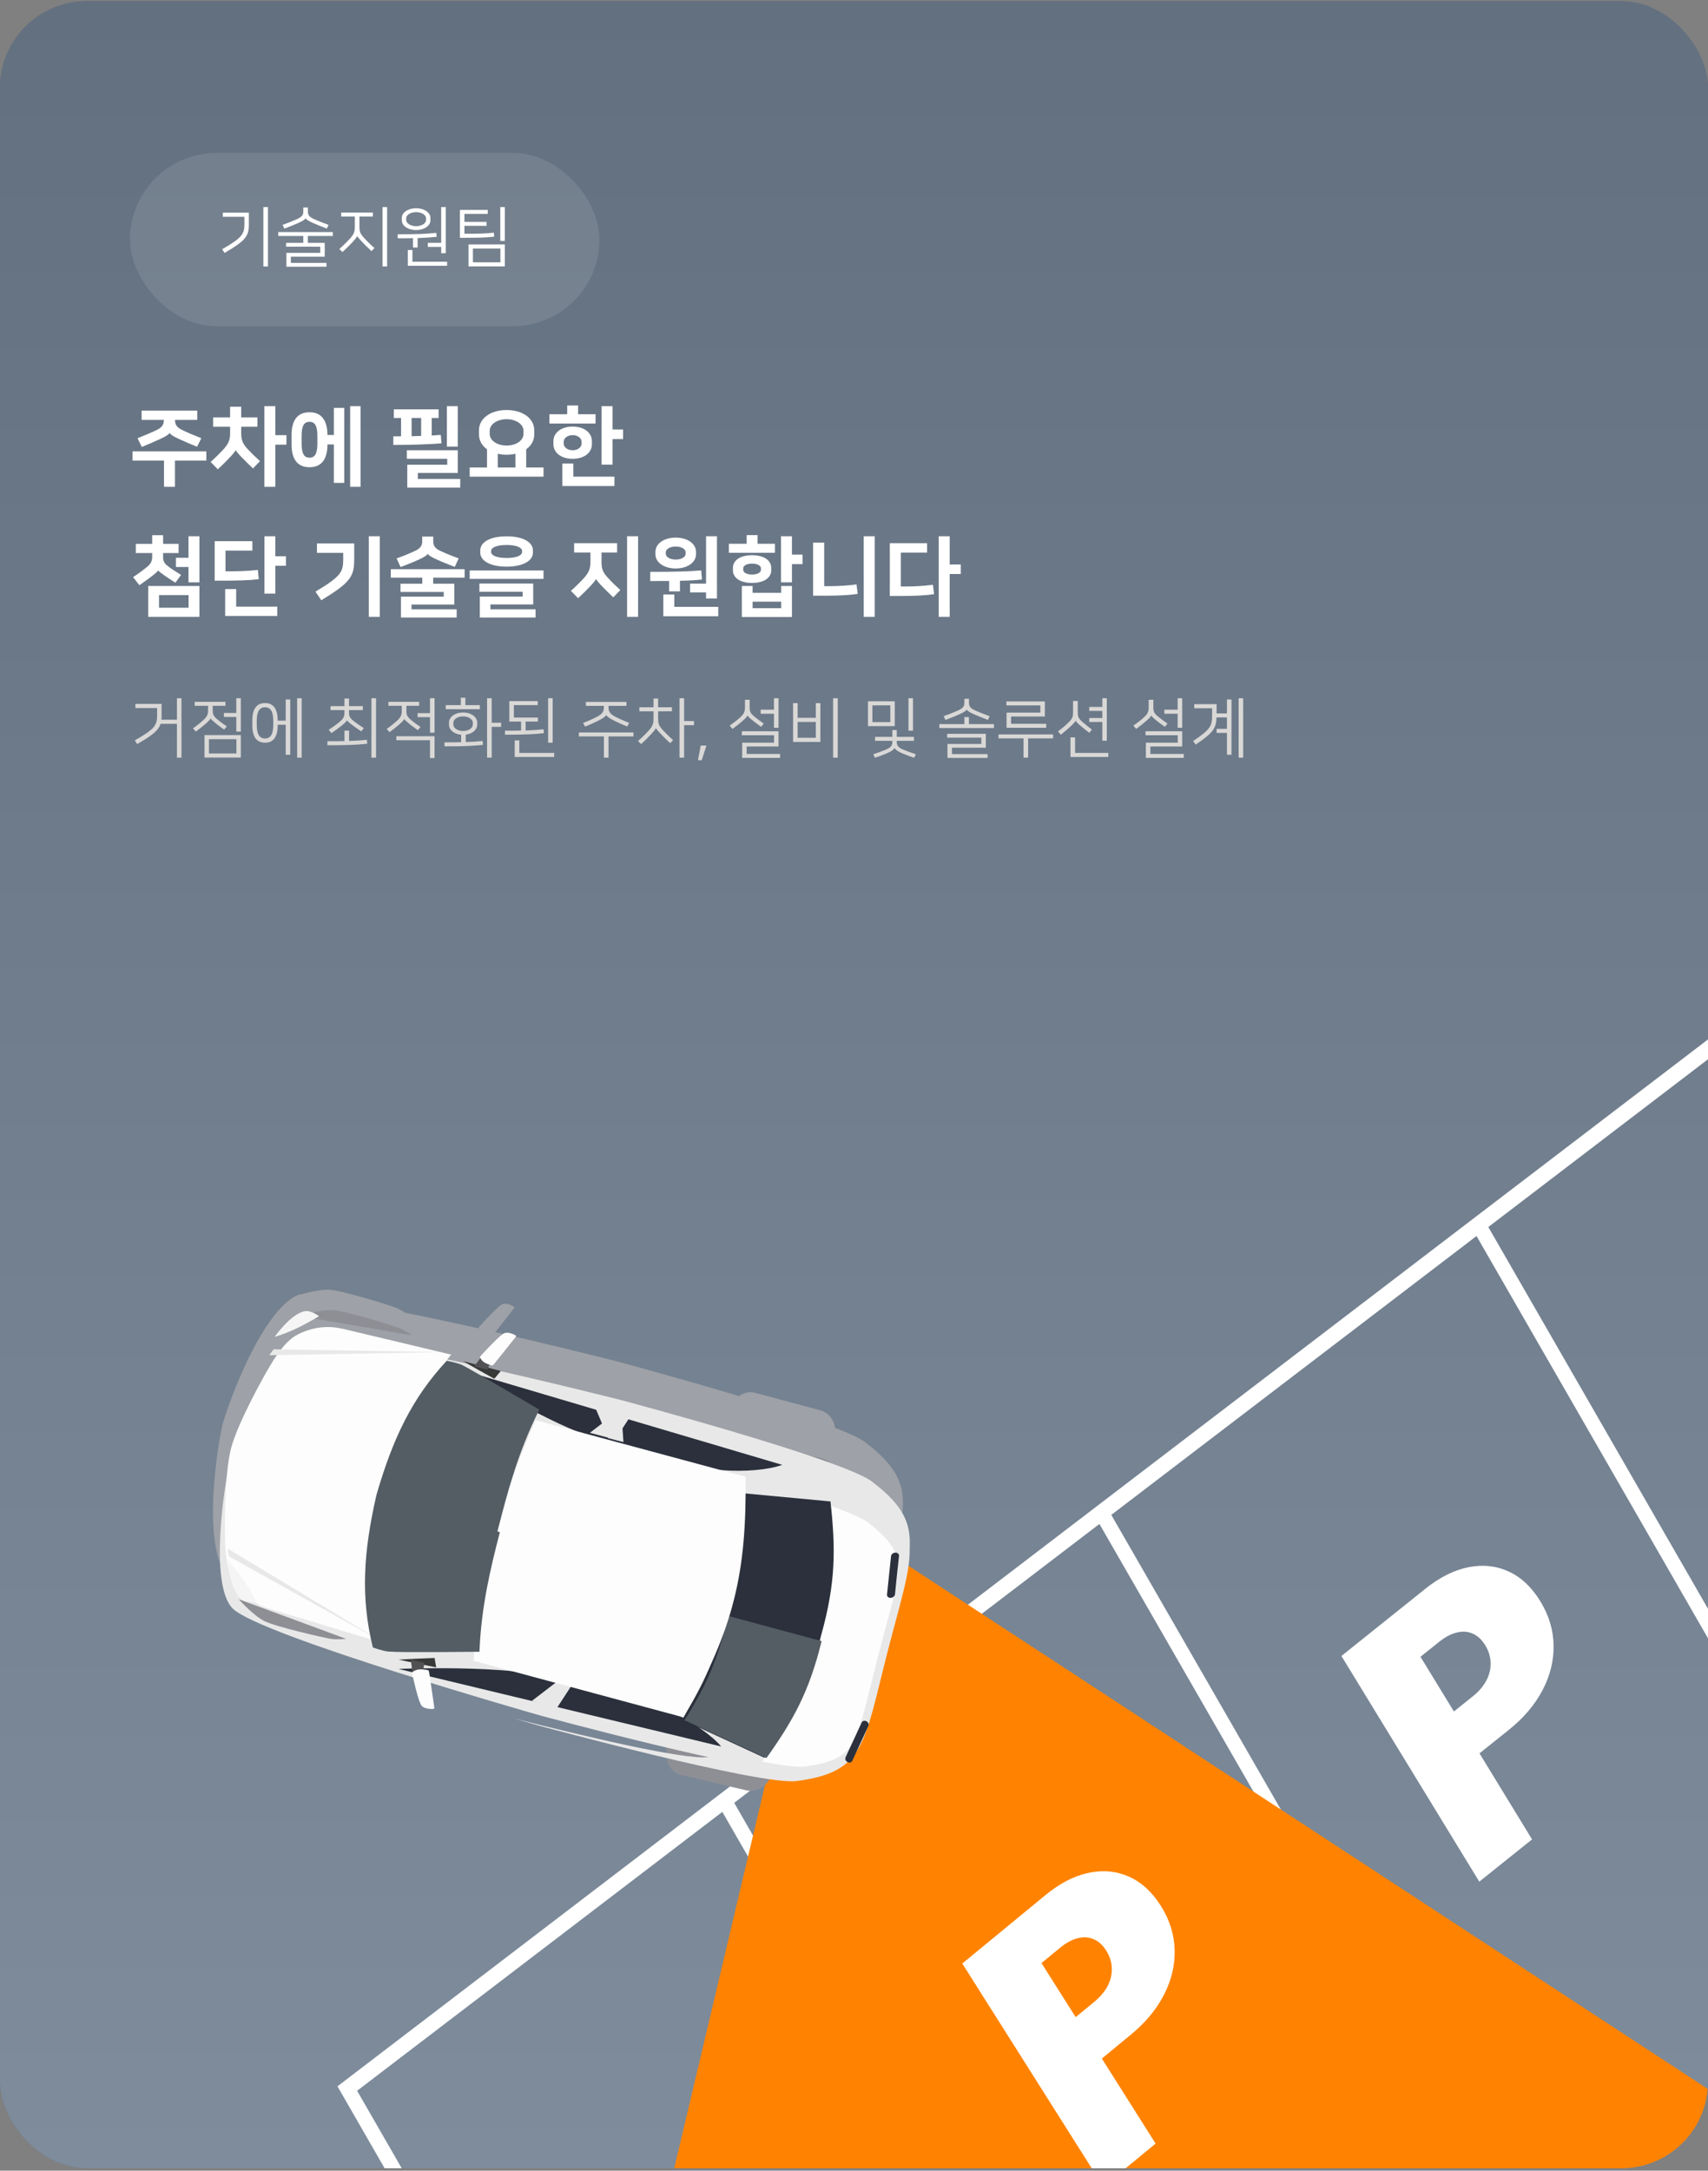 <svg width="473" height="601" viewBox="0 0 473 601" fill="none" xmlns="http://www.w3.org/2000/svg">
<rect x="0" y="0" width="473" height="601" fill="#808080" stroke="none"/>
<g clip-path="url(#clip0_684_81791)">
<rect y="0.33" width="473" height="600" rx="24" fill="#63707F"/>
<rect y="0.33" width="473" height="600" rx="24" fill="url(#paint0_linear_684_81791)"/>
<rect x="36" y="42.33" width="130" height="48" rx="24" fill="white" fill-opacity="0.1"/>
<path d="M74.214 57.329V73.778H72.936V57.329H74.214ZM62.192 70.034L61.526 69.008C67.051 65.841 67.681 64.779 67.681 62.098V60.028H61.706V58.876H68.923V62.116C68.923 65.391 68.041 66.615 62.192 70.034ZM77.06 64.257H92.177V65.337H85.249V67.245H89.928V71.06H80.552V72.788H90.414V73.85H79.31V70.016H88.686V68.307H79.22V67.245H83.989V65.337H77.06V64.257ZM84.619 60.442C84.457 60.82 83.575 61.324 82.477 61.792C81.541 62.206 80.408 62.692 78.752 63.304L78.248 62.26C79.67 61.756 81.2 61.144 82.081 60.748C83.539 60.1 83.989 59.578 83.989 58.66V57.455H85.267V58.66C85.267 59.578 85.699 60.1 87.156 60.748C88.038 61.144 89.514 61.738 90.972 62.26L90.522 63.286C88.974 62.71 87.714 62.188 86.778 61.774C85.681 61.306 84.835 60.82 84.637 60.442H84.619ZM103.266 58.84V59.956H99.541V62.584C99.541 63.952 99.649 64.527 100.603 65.625C101.305 66.435 102.366 67.497 103.698 68.685L102.87 69.53C101.628 68.379 100.765 67.497 100.045 66.723C99.523 66.165 99.019 65.607 98.929 65.373H98.911C98.821 65.697 98.119 66.507 97.597 67.065C97.111 67.569 95.906 68.847 94.826 69.782L93.98 68.936C95.114 67.929 96.139 66.939 96.967 66.003C98.101 64.725 98.263 64.041 98.263 62.674V59.956H94.484V58.84H103.266ZM107.207 57.329V73.778H105.93V57.329H107.207ZM115.237 63.7C113.041 63.7 111.277 62.548 111.277 61.018V60.334C111.277 58.804 113.041 57.653 115.237 57.653C117.432 57.653 119.196 58.804 119.196 60.334V61.018C119.196 62.548 117.432 63.7 115.237 63.7ZM118.476 67.245H122.183V57.329H123.443V70.106H122.183V68.361H118.476V67.245ZM115.237 58.732C113.725 58.732 112.483 59.506 112.483 60.442V60.91C112.483 61.846 113.725 62.62 115.237 62.62C116.748 62.62 117.99 61.846 117.99 60.91V60.442C117.99 59.506 116.748 58.732 115.237 58.732ZM114.211 69.225V72.464H123.821V73.58H112.933V69.225H114.211ZM120.816 64.473L120.924 65.571C119.304 65.733 117.774 65.841 115.651 65.913V68.523H114.373V65.931C113.167 65.967 111.781 65.967 110.126 65.967V64.869C115.309 64.869 117.72 64.797 120.816 64.473ZM129.745 73.76V67.677H139.805V73.76H129.745ZM127.369 65.841V58.121H135.072V59.236H128.611V61.432H134.748V62.53H128.611V64.725C132.552 64.725 134.406 64.689 136.746 64.419L136.871 65.517C134.622 65.805 132.462 65.841 127.369 65.841ZM130.969 68.811V72.626H138.581V68.811H130.969ZM139.805 57.329V66.705H138.545V57.329H139.805Z" fill="white"/>
<path d="M39.216 116.258V113.69H54.624V116.258H48.48V116.45C48.48 117.578 49.008 118.346 50.376 119.018C51.936 119.786 53.952 120.626 55.752 121.322L54.576 123.698C52.824 123.002 51.096 122.234 49.56 121.538C48.168 120.914 47.232 120.338 46.992 119.882H46.968C46.728 120.338 45.672 120.962 44.28 121.586C42.744 122.282 41.016 123.05 39.264 123.746L38.088 121.322C39.888 120.626 41.904 119.786 43.464 119.018C44.832 118.346 45.36 117.578 45.36 116.45V116.258H39.216ZM36.696 124.97H57.144V127.538H48.456V134.786H45.408V127.538H36.696V124.97ZM59.02 118.154V115.562H63.724V112.61H66.796V115.562H71.284V118.154H66.796V119.93C66.796 121.802 67.252 122.906 68.548 124.298C69.412 125.234 70.804 126.602 72.004 127.682L70.06 129.698C69.052 128.738 67.972 127.682 67.084 126.77C66.124 125.786 65.452 125.042 65.308 124.658H65.26C65.044 125.114 64.228 126.05 63.436 126.866C62.548 127.802 61.636 128.714 60.316 129.938L58.324 127.898C59.62 126.746 60.844 125.546 61.876 124.418C63.292 122.834 63.724 121.85 63.724 119.93V118.154H59.02ZM76.252 112.466V120.482H79.324V123.122H76.252V134.786H73.204V112.466H76.252ZM85.712 129.362C82.328 129.362 80.743 127.082 80.743 123.05V120.458C80.743 116.426 82.328 114.146 85.712 114.146C89.072 114.146 90.656 116.426 90.68 120.434H92.456V112.922H95.335V133.706H92.456V123.05H90.68C90.68 127.082 89.096 129.362 85.712 129.362ZM99.847 112.466V134.786H96.968V112.466H99.847ZM85.712 116.786C84.055 116.786 83.528 118.178 83.528 120.794V122.714C83.528 125.33 84.055 126.722 85.712 126.722C87.368 126.722 87.895 125.33 87.895 122.714V120.794C87.895 118.178 87.368 116.786 85.712 116.786ZM112.667 124.658H126.779V130.946H115.715V132.602H127.451V135.002H112.787V128.666H123.851V127.034H112.667V124.658ZM108.923 123.194V120.794H111.059V115.73H109.067V113.33H121.475V115.73H119.555V120.578C120.371 120.53 121.187 120.482 122.075 120.41L122.267 122.738C118.523 123.074 113.027 123.194 108.923 123.194ZM126.779 112.466V123.65H123.755V112.466H126.779ZM113.987 120.77L116.627 120.698V115.73H113.987V120.77ZM130.071 129.434H134.871V124.394C133.479 123.41 132.639 121.97 132.639 120.266V119.162C132.639 115.778 135.927 113.522 140.295 113.522C144.663 113.522 147.951 115.778 147.951 119.162V120.266C147.951 121.994 147.111 123.41 145.719 124.394V129.434H150.519V131.978H130.071V129.434ZM140.295 116.066C137.799 116.066 135.615 117.362 135.615 119.33V120.098C135.615 122.066 137.799 123.362 140.295 123.362C142.791 123.362 144.975 122.066 144.975 120.098V119.33C144.975 117.362 142.791 116.066 140.295 116.066ZM140.295 125.906C139.431 125.906 138.615 125.81 137.847 125.642V129.434H142.743V125.642C141.975 125.81 141.159 125.906 140.295 125.906ZM169.627 112.466V118.922H172.555V121.562H169.627V128.642H166.603V112.466H169.627ZM158.779 128.354V131.978H170.155V134.57H155.731V128.354H158.779ZM160.099 112.274V114.698H164.923V117.266H152.155V114.698H157.075V112.274H160.099ZM158.587 127.034C155.227 127.034 153.259 125.186 153.259 123.026V122.114C153.259 119.954 155.227 118.106 158.587 118.106C161.947 118.106 163.915 119.954 163.915 122.114V123.026C163.915 125.186 161.947 127.034 158.587 127.034ZM158.587 120.482C156.979 120.482 156.115 121.466 156.115 122.282V122.858C156.115 123.674 156.979 124.658 158.587 124.658C160.195 124.658 161.059 123.674 161.059 122.858V122.282C161.059 121.466 160.195 120.482 158.587 120.482ZM41.04 170.786V162.242H55.224V170.786H41.04ZM37.608 153.122V150.578H42.144V148.178H45.168V150.578H49.464V153.122H45.168V154.178C45.168 155.306 45.408 155.954 46.68 156.89C47.64 157.61 48.84 158.378 50.136 159.17L48.576 161.33C47.568 160.706 46.488 159.986 45.552 159.338C44.52 158.618 43.92 158.162 43.824 157.922H43.8C43.704 158.21 42.936 158.858 41.832 159.698C40.776 160.49 39.816 161.21 38.592 162.026L36.864 159.794C38.376 158.786 39.84 157.706 40.872 156.842C41.712 156.122 42.144 155.378 42.144 154.178V153.122H37.608ZM52.2 161.234V156.986H48.72V154.442H52.2V148.466H55.224V161.234H52.2ZM44.04 164.762V168.266H52.224V164.762H44.04ZM76.252 148.466V154.01H79.18V156.65H76.252V164.354H73.228V148.466H76.252ZM65.404 163.106V167.954H76.78V170.546H62.356V163.106H65.404ZM59.452 160.778V149.834H69.892V152.45H62.452V158.186C65.812 158.186 68.308 158.138 71.404 157.802L71.668 160.346C68.764 160.73 65.62 160.778 59.452 160.778ZM105.176 148.466V170.786H102.128V148.466H105.176ZM88.975 166.202L87.368 163.802C94.591 159.506 95.047 158.282 95.047 154.73V153.074H87.775V150.458H98.096V154.874C98.096 159.722 96.944 161.33 88.975 166.202ZM110.915 161.618H116.939V159.938H108.227V157.586H128.675V159.938H119.963V161.618H125.819V167.378H113.963V168.698H126.467V170.978H111.035V165.194H122.891V163.898H110.915V161.618ZM118.475 153.29H118.451C118.283 153.746 117.467 154.25 116.075 154.898C114.563 155.594 112.931 156.242 110.939 157.01L109.835 154.61C111.707 153.938 113.291 153.314 115.043 152.474C116.339 151.85 116.915 151.106 116.915 149.978V148.562H119.987V149.978C119.987 151.106 120.563 151.874 121.835 152.474C123.515 153.266 125.195 153.938 127.019 154.61L125.939 156.962C124.091 156.242 122.339 155.546 120.827 154.85C119.435 154.202 118.619 153.746 118.475 153.29ZM132.759 161.57H147.663V167.354H135.807V168.698H148.311V170.978H132.879V165.17H144.735V163.85H132.759V161.57ZM130.071 157.946H150.519V160.274H130.071V157.946ZM140.295 156.89C135.903 156.89 132.999 155.354 132.999 152.978V152.402C132.999 150.026 135.903 148.49 140.295 148.49C144.687 148.49 147.591 150.026 147.591 152.402V152.978C147.591 155.354 144.687 156.89 140.295 156.89ZM140.295 150.89C137.127 150.89 135.999 151.802 135.999 152.522V152.858C135.999 153.578 137.127 154.49 140.295 154.49C143.463 154.49 144.591 153.578 144.591 152.858V152.522C144.591 151.802 143.463 150.89 140.295 150.89ZM158.995 152.978V150.386H170.899V152.978H166.579V155.522C166.579 157.394 166.867 158.378 168.307 159.938C169.339 161.066 170.587 162.29 171.787 163.37L169.843 165.386C168.811 164.426 167.755 163.37 166.867 162.458C165.955 161.522 165.259 160.73 165.091 160.346H165.043C164.827 160.802 164.011 161.738 163.219 162.554C162.331 163.49 161.419 164.402 160.099 165.626L158.107 163.586C159.403 162.434 160.627 161.234 161.659 160.106C163.075 158.522 163.507 157.514 163.507 155.522V152.978H158.995ZM176.707 148.466V170.786H173.659V148.466H176.707ZM187.127 157.394C183.959 157.394 181.511 155.786 181.511 153.458V152.786C181.511 150.458 183.959 148.85 187.127 148.85C190.295 148.85 192.743 150.458 192.743 152.786V153.458C192.743 155.786 190.295 157.394 187.127 157.394ZM191.111 164.042V161.594H195.527V148.466H198.551V165.698H195.527V164.042H191.111ZM186.743 164.594V168.026H198.911V170.618H183.695V164.594H186.743ZM180.071 160.874V158.33C187.415 158.33 191.039 158.21 194.183 157.922L194.399 160.442C192.887 160.634 190.943 160.754 188.303 160.802V163.73H185.303V160.85C183.743 160.874 182.015 160.874 180.071 160.874ZM187.127 151.322C185.495 151.322 184.367 152.042 184.367 152.954V153.29C184.367 154.202 185.495 154.922 187.127 154.922C188.759 154.922 189.887 154.202 189.887 153.29V152.954C189.887 152.042 188.759 151.322 187.127 151.322ZM216.338 162.242H219.314V170.834H205.442V162.242H208.418V164.138H216.338V162.242ZM208.418 168.386H216.338V166.586H208.418V168.386ZM219.314 148.466V153.554H222.242V156.194H219.314V161.234H216.29V148.466H219.314ZM209.786 148.154V150.554H214.61V153.05H201.842V150.554H206.762V148.154H209.786ZM208.274 161.402C204.866 161.402 202.97 159.89 202.97 157.922V157.202C202.97 155.234 204.866 153.722 208.274 153.722C211.682 153.722 213.578 155.234 213.578 157.202V157.922C213.578 159.89 211.682 161.402 208.274 161.402ZM208.274 156.05C206.666 156.05 205.826 156.674 205.826 157.346V157.778C205.826 158.45 206.666 159.074 208.274 159.074C209.882 159.074 210.722 158.45 210.722 157.778V157.346C210.722 156.674 209.882 156.05 208.274 156.05ZM242.238 148.466V170.786H239.19V148.466H242.238ZM228.246 150.242V162.29H229.83C232.11 162.29 234.942 162.122 237.198 161.81L237.534 164.426C235.278 164.786 232.038 164.93 229.11 164.93H225.174V150.242H228.246ZM263.002 148.466V156.29H266.074V158.93H263.002V170.786H259.954V148.466H263.002ZM246.418 165.002V150.386H256.738V153.002H249.466V162.386H250.978C253.258 162.386 256.09 162.218 258.346 161.906L258.682 164.498C256.426 164.858 253.186 165.002 250.258 165.002H246.418Z" fill="white"/>
<path d="M37.98 206.016L37.332 204.99C42.804 201.876 43.506 200.832 43.506 198.114V196.044H37.494V194.892H44.748V198.096C44.748 198.528 44.73 198.906 44.694 199.266H48.996V193.326H50.256V209.778H48.996V200.418H44.46C43.884 202.236 42.264 203.55 37.98 206.016ZM56.631 209.742V203.532H66.693V209.742H56.631ZM57.855 204.666V208.608H65.469V204.666H57.855ZM58.323 198.906H58.305C58.233 199.176 57.657 199.77 56.901 200.436C56.271 200.994 55.047 201.966 54.219 202.56L53.445 201.66C54.507 200.904 55.659 200.022 56.541 199.158C57.423 198.294 57.621 197.664 57.621 196.692V195.414H53.913V194.316H62.427V195.414H58.899V196.638C58.899 197.7 59.025 198.186 60.195 199.194C60.771 199.68 61.779 200.436 62.805 201.12L62.067 202.002C61.329 201.498 60.483 200.868 59.943 200.436C59.097 199.752 58.395 199.14 58.323 198.906ZM66.693 193.326V202.56H65.433V198.51H62.013V197.394H65.433V193.326H66.693ZM73.392 205.638C71.016 205.638 69.882 203.928 69.882 200.85V199.446C69.882 196.368 71.016 194.658 73.392 194.658C75.768 194.658 76.902 196.368 76.902 199.446V199.536H79.116V193.668H80.376V208.968H79.116V200.67H76.902V200.85C76.902 203.928 75.768 205.638 73.392 205.638ZM73.392 195.828C71.79 195.828 71.106 197.124 71.106 199.59V200.706C71.106 203.172 71.79 204.468 73.392 204.468C74.994 204.468 75.678 203.172 75.678 200.706V199.59C75.678 197.124 74.994 195.828 73.392 195.828ZM83.544 193.326V209.778H82.284V193.326H83.544ZM96.092 199.428H96.074C95.984 199.644 95.714 199.968 95.066 200.526C94.418 201.102 93.122 202.092 91.79 202.974L91.034 202.056C92.384 201.174 93.824 200.112 94.454 199.5C95.318 198.654 95.39 198.114 95.39 197.16V196.602H91.538V195.504H95.39V193.416H96.65V195.504H100.484V196.602H96.65V197.142C96.65 198.15 96.74 198.6 97.694 199.428C98.36 200.004 99.764 200.976 100.754 201.588L100.052 202.506C99.062 201.858 97.82 200.958 97.244 200.508C96.542 199.968 96.236 199.662 96.092 199.428ZM104.138 193.326V209.778H102.86V193.326H104.138ZM96.668 202.29V205.152C98.558 205.098 100.106 204.99 101.6 204.828L101.708 205.926C98.738 206.232 96.182 206.34 90.674 206.34V205.224C92.492 205.224 94.022 205.224 95.39 205.188V202.29H96.668ZM111.971 199.068H111.953C111.881 199.338 111.305 199.932 110.549 200.598C109.919 201.156 108.695 202.128 107.867 202.722L107.093 201.822C108.155 201.066 109.307 200.184 110.189 199.32C111.071 198.456 111.269 197.826 111.269 196.854V195.414H107.561V194.316H116.075V195.414H112.547V196.8C112.547 197.862 112.673 198.348 113.843 199.356C114.419 199.842 115.427 200.598 116.453 201.282L115.715 202.164C114.977 201.66 114.131 201.03 113.591 200.598C112.745 199.914 112.043 199.302 111.971 199.068ZM109.757 204.954V203.838H120.341V209.904H119.081V204.954H109.757ZM120.341 193.326V202.866H119.081V198.564H115.643V197.448H119.081V193.326H120.341ZM133.646 205.134L133.754 206.232C130.784 206.538 128.606 206.646 123.098 206.646V205.53C124.916 205.53 126.41 205.53 127.706 205.494V203.442C125.708 203.262 124.34 202.038 124.34 200.706V200.022C124.34 198.546 125.96 197.268 128.246 197.268C130.532 197.268 132.152 198.564 132.152 200.022V200.706C132.152 201.984 130.874 203.172 128.984 203.424V205.458C130.748 205.404 132.17 205.296 133.646 205.134ZM136.166 193.326V200.112H138.776V201.246H136.166V209.778H134.888V193.326H136.166ZM128.246 198.348C126.626 198.348 125.546 199.23 125.546 200.112V200.616C125.546 201.498 126.626 202.398 128.246 202.398C129.866 202.398 130.946 201.498 130.946 200.616V200.112C130.946 199.23 129.866 198.348 128.246 198.348ZM128.876 193.182V195.234H132.89V196.35H123.44V195.234H127.616V193.182H128.876ZM150.533 201.912L150.641 202.992C148.463 203.262 145.511 203.424 139.859 203.424V202.308C141.605 202.308 143.063 202.308 144.305 202.272V199.788H141.047V194.118H148.913V195.234H142.307V198.672H148.967V199.788H145.565V202.254C147.725 202.182 149.147 202.074 150.533 201.912ZM143.819 204.99V208.464H153.467V209.58H142.541V204.99H143.819ZM153.053 193.326V205.638H151.793V193.326H153.053ZM169.994 199.482C168.806 198.888 168.104 198.402 167.888 197.97H167.87C167.672 198.402 166.952 198.906 165.764 199.5C164.792 199.986 163.514 200.598 162.02 201.174L161.462 200.166C162.794 199.662 164.198 199.032 165.35 198.438C167.078 197.538 167.24 196.8 167.24 195.594V195.432H162.254V194.352H173.486V195.432H168.518V195.594C168.518 196.8 168.644 197.538 170.39 198.438C171.542 199.032 172.91 199.644 174.242 200.148L173.702 201.138C172.352 200.616 171.038 200.004 169.994 199.482ZM160.31 202.794H175.43V203.892H168.518V209.778H167.24V203.892H160.31V202.794ZM182.255 193.416V195.828H186.071V196.944H182.255V198.816C182.255 200.184 182.363 200.76 183.317 201.858C184.019 202.668 185.081 203.73 186.413 204.918L185.585 205.764C184.343 204.612 183.479 203.73 182.759 202.956C182.237 202.398 181.733 201.84 181.643 201.606H181.625C181.535 201.93 180.833 202.74 180.311 203.298C179.825 203.802 178.619 205.08 177.539 206.016L176.693 205.17C177.827 204.162 178.853 203.172 179.681 202.236C180.814 200.958 180.977 200.274 180.977 198.906V196.944H177.053V195.828H180.977V193.416H182.255ZM189.455 193.326V199.644H192.191V200.778H189.455V209.778H188.177V193.326H189.455ZM193.291 210.48L194.047 206.43H195.631L194.335 210.48H193.291ZM205.443 202.47H215.595V206.682H206.775V208.752H216.027V209.832H205.533V205.62H214.353V203.568H205.443V202.47ZM207.027 198.096H207.009C206.919 198.384 206.469 198.888 205.677 199.572C205.047 200.13 204.057 200.94 202.851 201.822L202.077 200.904C203.211 200.112 204.237 199.302 204.975 198.636C206.019 197.682 206.307 197.07 206.307 195.756V193.74H207.603V195.702C207.603 197.016 207.765 197.43 208.899 198.384C209.565 198.942 210.573 199.698 211.509 200.328L210.789 201.246C209.961 200.652 209.169 200.058 208.647 199.644C207.801 198.978 207.135 198.402 207.027 198.096ZM210.645 196.494H214.335V193.326H215.595V201.498H214.335V197.61H210.645V196.494ZM231.996 193.326V209.778H230.718V193.326H231.996ZM227.19 194.676V205.422H219.63V194.676H220.89V198.744H225.93V194.676H227.19ZM220.89 199.878V204.27H225.93V199.878H220.89ZM247.785 194.172V201.048H240.369V194.172H247.785ZM248.343 202.128V204.018H253.095V205.116H248.343V205.476C248.343 206.412 248.775 206.988 250.251 207.6C251.241 208.014 252.501 208.464 253.617 208.824L253.167 209.814C252.123 209.472 250.953 209.022 249.891 208.59C248.739 208.104 248.019 207.618 247.731 207.114C247.443 207.618 246.705 208.104 245.571 208.59C244.509 209.022 243.339 209.472 242.295 209.814L241.845 208.824C242.961 208.464 244.221 208.014 245.211 207.6C246.687 206.988 247.119 206.412 247.119 205.476V205.116H242.331V204.018H247.119V202.128H248.343ZM246.561 199.932V195.288H241.593V199.932H246.561ZM252.843 193.326V202.308H251.583V193.326H252.843ZM262.296 203.172H273.006V207.024H263.628V208.788H273.492V209.85H262.386V205.98H271.764V204.234H262.296V203.172ZM268.326 198.546V200.49H275.256V201.57H260.136V200.49H267.066V198.546H268.326ZM267.696 196.476C267.534 196.854 266.652 197.358 265.554 197.826C264.618 198.24 263.484 198.726 261.828 199.338L261.324 198.294C262.746 197.79 264.276 197.178 265.158 196.782C266.616 196.134 267.066 195.612 267.066 194.694V193.47H268.344V194.694C268.344 195.612 268.776 196.134 270.234 196.782C271.116 197.178 272.592 197.772 274.05 198.294L273.6 199.32C272.052 198.744 270.792 198.222 269.856 197.808C268.758 197.34 267.912 196.854 267.714 196.476H267.696ZM278.697 194.208H289.353V198.384H279.993V200.4H289.731V201.498H278.751V197.304H288.111V195.306H278.697V194.208ZM276.519 203.334H291.639V204.432H284.727V209.778H283.449V204.432H276.519V203.334ZM301.649 195.738H305.267V193.326H306.509V205.08H305.267V199.896H301.649V198.798H305.267V196.836H301.649V195.738ZM297.887 199.518H297.869C297.815 199.824 297.257 200.382 296.465 201.138C295.835 201.732 294.773 202.632 293.783 203.424L292.991 202.506C293.963 201.786 295.097 200.85 295.907 200.04C297.041 198.906 297.167 198.438 297.167 197.088V194.082H298.463V197.052C298.463 198.384 298.571 198.816 299.777 199.896C300.659 200.67 301.613 201.426 302.405 202.002L301.649 202.884C300.695 202.164 299.903 201.516 299.291 200.994C298.463 200.292 297.977 199.806 297.887 199.518ZM297.725 204.162V208.464H306.923V209.58H296.447V204.162H297.725ZM317.24 202.47H327.392V206.682H318.572V208.752H327.824V209.832H317.33V205.62H326.15V203.568H317.24V202.47ZM318.824 198.096H318.806C318.716 198.384 318.266 198.888 317.474 199.572C316.844 200.13 315.854 200.94 314.648 201.822L313.874 200.904C315.008 200.112 316.034 199.302 316.772 198.636C317.816 197.682 318.104 197.07 318.104 195.756V193.74H319.4V195.702C319.4 197.016 319.562 197.43 320.696 198.384C321.362 198.942 322.37 199.698 323.306 200.328L322.586 201.246C321.758 200.652 320.966 200.058 320.444 199.644C319.598 198.978 318.932 198.402 318.824 198.096ZM322.442 196.494H326.132V193.326H327.392V201.498H326.132V197.61H322.442V196.494ZM331.121 206.16L330.419 205.17C335.261 201.894 335.675 201.066 335.675 197.898V196.098H330.725V194.964H336.917V197.52H339.779V193.668H341.039V208.968H339.779V202.92H336.917V201.804H339.779V198.636H336.899C336.791 201.732 335.873 202.938 331.121 206.16ZM344.279 193.326V209.778H343.019V193.326H344.279Z" fill="#D9D8D6"/>
<path fill-rule="evenodd" clip-rule="evenodd" d="M93.453 577.643L223.118 802.92L218.616 806.357L220.814 810.176L233.106 800.792L230.908 796.973L226.406 800.41L98.895 578.875L200.036 501.664L327.547 723.199L323.045 726.636L325.243 730.455L337.536 721.071L335.338 717.252L330.835 720.689L203.324 499.154L304.465 421.943L431.977 643.478L427.475 646.915L429.673 650.734L441.965 641.35L439.767 637.531L435.265 640.968L307.753 419.433L408.85 342.256L408.895 342.222L536.406 563.757L531.882 567.211L534.08 571.03L546.372 561.646L544.174 557.827L539.672 561.264L412.161 339.728L412.183 339.712L513.28 262.534L640.629 483.788L636.171 487.191L638.369 491.01L650.661 481.626L648.463 477.807L643.961 481.244L516.612 259.991L516.634 259.974L514.436 256.155L409.985 335.893L409.962 335.909L409.94 335.926L406.696 338.403L406.652 338.436L93.453 577.643Z" fill="white"/>
<g style="mix-blend-mode:soft-light">
<path d="M167.564 681.159L217.986 468.34L249.573 432.209L501.488 597.052L437.009 821.685L167.564 681.159Z" fill="#FF8300"/>
</g>
<g style="mix-blend-mode:multiply">
<path d="M116.409 462.655L115.109 454.333C125.46 457.564 134.943 460.372 140.949 462.112C140.992 462.12 141.04 462.151 141.083 462.159C141.521 462.285 141.94 462.418 142.335 462.536C142.378 462.544 142.421 462.552 142.464 462.561C143.759 462.946 144.851 463.239 145.665 463.49C145.751 463.506 145.817 463.529 145.908 463.568C146.127 463.631 146.327 463.701 146.498 463.734C146.498 463.734 146.498 463.734 146.518 463.727C147.156 463.923 147.504 464.01 147.504 464.01C147.504 464.01 148.047 464.145 149.033 464.429C149.362 464.523 149.734 464.626 150.168 464.73C151.435 465.077 153.132 465.506 155.138 466.036C155.815 466.218 156.511 466.393 157.254 466.598C157.993 466.781 158.76 467.002 159.566 467.208C160.371 467.414 161.201 467.636 162.049 467.85C162.898 468.065 163.789 468.287 164.685 468.532C165.576 468.754 166.511 468.985 167.45 469.238C167.926 469.35 168.408 469.484 168.885 469.596C171.778 470.326 174.8 471.081 177.904 471.83C179.382 472.195 180.856 472.539 182.353 472.897C183.037 474.4 184.312 475.538 185.928 475.973L203.85 480.797C206.052 481.375 208.369 480.515 209.72 478.619C213.178 479.164 215.989 479.468 217.863 479.422C218.275 479.413 218.644 479.397 218.947 479.357C237.772 476.869 237.376 469.366 244.091 443.323C250.806 417.28 254.779 410.97 239.614 399.325C238.207 398.259 235.227 396.864 231.223 395.318C230.959 392.987 229.364 391.052 227.162 390.474L209.239 385.65C207.624 385.215 205.954 385.57 204.651 386.535C187.249 381.301 170.055 376.712 170.055 376.712C170.055 376.712 169.707 376.624 169.054 376.458C169.054 376.458 169.054 376.458 169.035 376.465C168.859 376.41 168.644 376.37 168.425 376.307C168.339 376.29 168.272 376.267 168.186 376.251C167.357 376.029 166.27 375.759 164.949 375.455C164.906 375.447 164.863 375.439 164.82 375.431C164.429 375.335 163.995 375.232 163.557 375.106C163.514 375.098 163.471 375.09 163.405 375.066C157.34 373.564 147.723 371.239 137.179 368.825L142.322 362.249C142.454 362.08 142.426 361.826 142.265 361.741C141.659 361.389 140.268 360.726 139.251 361.031C138.118 361.379 133.92 365.993 132.646 367.428C132.562 367.531 132.545 367.657 132.552 367.799C125.803 366.286 118.829 364.785 112.263 363.469C111.53 362.995 110.554 362.443 109.765 362.11C108.259 361.49 94.537 357.2 91.056 357.073C88.725 357 85.523 357.779 83.639 358.31C83.558 358.316 83.452 358.307 83.371 358.313C79.418 359.058 75.105 365.325 74.868 365.702C68.396 374.503 62.777 390.06 61.683 394.243C60.588 398.426 58 414.782 59.368 425.702C59.368 425.702 60.051 433.724 63.206 436.45C63.277 436.496 63.348 436.542 63.443 436.603C64.833 438.011 67.244 440.316 69.297 441.407C72.388 443.05 86.41 446.218 88.006 446.444C88.876 446.554 90.011 446.542 90.894 446.503C97.228 448.651 104.006 450.851 110.595 452.928C110.512 453.032 110.456 453.172 110.482 453.307C110.909 455.193 112.32 461.309 113.151 462.18C113.882 462.967 115.433 463.065 116.118 463.076C116.304 463.079 116.452 462.879 116.409 462.655Z" fill="#9EA1A7"/>
</g>
<path d="M217.706 485.918L212.736 493.207C211.351 495.219 208.92 496.211 206.668 495.682L188.724 491.495C186.452 490.974 184.838 489.028 184.692 486.651L184.135 478.093L217.706 485.918Z" fill="#8E8F95"/>
<path d="M232.229 417.196L231.672 408.638C231.526 406.262 229.912 404.315 227.64 403.794L209.696 399.607C207.425 399.086 204.993 400.078 203.628 402.082L198.658 409.372L232.229 417.196Z" fill="#8E8F95"/>
<path d="M171.983 387.637C171.983 387.637 93.649 367.758 83.69 370.611C74.81 373.161 65.067 399.482 63.598 405.15C62.129 410.818 57.89 438.633 64.396 445.311C71.677 452.783 149.434 474.921 149.434 474.921C149.434 474.921 210.778 491.581 220.845 490.25C239.669 487.763 239.273 480.261 245.987 454.222C252.701 428.183 256.674 421.875 241.51 410.232C233.395 404.007 171.983 387.637 171.983 387.637Z" fill="#E8E8E8"/>
<path d="M164.91 388.215C183.797 393.583 211.594 401.931 216.868 405.995C232.098 417.707 228.107 424.053 221.364 450.246C214.621 476.438 215.014 483.962 196.113 486.486C189.567 487.346 161.354 480.605 142.321 475.775C146.439 476.978 148.946 477.692 148.946 477.692C148.946 477.692 210.557 494.449 220.668 493.111C239.573 490.609 239.175 483.063 245.918 456.871C252.662 430.678 256.652 424.332 241.422 412.62C233.272 406.359 171.593 389.893 171.593 389.893C171.593 389.893 169.08 389.254 164.91 388.215Z" fill="#E8E8E8"/>
<path d="M246.606 445.587C246.17 447.239 245.702 449.049 245.173 450.979C244.575 453.204 243.893 455.753 243.199 458.453C242.504 461.154 241.865 463.711 241.315 465.967C240.85 467.898 240.381 469.708 239.965 471.353C238.297 477.809 236.907 482.013 234.721 484.486C232.546 486.907 228.998 488.299 222.801 489.113C220.981 489.35 216.811 488.824 211.267 487.808C214.928 474.627 218.068 470.798 222.863 452.19C227.662 433.605 228.003 431.354 229.59 416.771C234.907 418.677 238.793 420.335 240.266 421.448C245.263 425.28 247.689 428.285 248.412 431.485C249.144 434.729 248.309 439.093 246.641 445.55L246.606 445.587Z" fill="#FDFDFD"/>
<path d="M66.095 442.778C66.095 442.778 69.97 447.116 73.053 448.753C76.137 450.39 90.124 453.546 91.715 453.771C93.326 453.989 95.883 453.76 95.883 453.76L66.095 442.778Z" fill="#8E8F95"/>
<path d="M94.6 367.859C90.64 366.923 86.423 367.47 82.526 369.454C79.615 370.925 77.542 373.812 75.596 376.822C73.526 380.049 65.835 393.854 63.97 401.066C62.105 408.278 62.146 424.17 62.388 428.02C62.626 431.629 63.043 435.195 64.864 437.923C67.29 441.618 70.699 444.243 74.601 445.418L104.486 454.421C101.914 441.319 103.405 425.465 106.722 412.581C110.039 399.697 116.396 385.147 124.951 375.058L94.615 367.829L94.6 367.859Z" fill="#FDFDFD"/>
<path d="M62.896 431.748C62.896 431.748 63.6 439.983 66.855 442.782C68.186 443.92 71.144 443.544 71.144 443.544C68.294 438.546 66.103 435.181 62.896 431.748Z" fill="#F5F5F5"/>
<path d="M83.101 364.389C83.101 364.389 88.536 362.601 91.985 362.727C95.435 362.853 109.054 367.062 110.528 367.679C112.02 368.288 114.128 369.735 114.128 369.735L83.101 364.389Z" fill="#8E8F95"/>
<path d="M76.058 370.149C76.058 370.149 80.455 363.775 84.439 363.025C86.09 362.727 88.361 364.423 88.361 364.423C83.671 367.161 80.303 368.866 76.058 370.149Z" fill="#F5F5F5"/>
<path d="M63.287 430.856L105.658 454.483L63.068 428.758L63.287 430.856Z" fill="#E8E8E8"/>
<path d="M75.761 373.583L123.089 374.357L74.576 375.224L75.761 373.583Z" fill="#E8E8E8"/>
<path d="M185.611 473.782C191.599 476.563 197.205 480.555 199.72 483.549C199.635 483.533 110.449 462.093 110.364 462.077C111.95 461.991 133.004 461.279 146.105 463.217C159.841 465.254 179.623 471.001 185.611 473.782Z" fill="#2B303C"/>
<path d="M128.295 379.437L216.625 405.579C212.974 406.929 206.143 407.594 199.566 407.021C192.988 406.447 172.948 401.548 159.988 396.416C147.028 391.285 128.28 379.466 128.28 379.466L128.295 379.437Z" fill="#2B303C"/>
<path d="M168.426 398.176L164.927 389.905L172.139 391.842L172.65 399.283L168.426 398.176Z" fill="#E8E8E8"/>
<path d="M170.206 391.449L163.362 396.702L170.362 398.582L174.302 392.549L170.206 391.449Z" fill="#E8E8E8"/>
<path d="M154.088 465.72L147.244 470.973L154.245 472.852L158.184 466.819L154.088 465.72Z" fill="#E8E8E8"/>
<path d="M204.998 413.377C205.61 425.766 204.889 432.989 201.201 445.902C198.18 459.007 195.331 465.629 188.806 476.108L211.696 486.681C219.243 476.067 223.871 467.806 227.349 452.945C231.489 438.254 231.436 428.757 229.984 415.704L204.974 413.362L204.998 413.377Z" fill="#2B303C"/>
<path d="M201.62 447.399C198.722 459.688 195.867 466.186 189.575 476.281L212.256 486.751C219.555 476.5 224.104 468.454 227.528 454.374L201.62 447.399Z" fill="#545D64"/>
<path d="M206.474 408.877C206.784 435.603 203.271 450.827 189.297 475.492L131.142 459.821C133.907 432.849 137.521 418.145 148.319 393.206L206.474 408.877Z" fill="#FDFDFD"/>
<path d="M123.74 376.733C114.126 387.04 108.776 398.275 104.24 413.94C100.61 429.853 99.857 442.331 103.257 456.143C103.257 456.143 105.689 457.02 107.324 457.242C108.958 457.464 132.07 457.288 132.07 457.288C132.594 444.163 135.415 433.064 138.005 423.05C140.581 413.066 143.484 401.96 149.357 390.287C149.357 390.287 129.336 378.483 127.811 377.854C126.286 377.226 123.744 376.756 123.744 376.756L123.74 376.733Z" fill="#545D64"/>
<path d="M104.782 415.132C101.36 430.517 100.71 442.731 104.04 456.19C104.04 456.19 106.465 457.064 108.095 457.286C109.726 457.507 132.774 457.331 132.774 457.331C133.278 444.685 135.92 433.921 138.431 424.203L104.801 415.125L104.782 415.132Z" fill="#545D64"/>
<path d="M240.479 477.886L236.018 487.521C235.806 487.985 235.22 488.142 234.703 487.867C234.19 487.614 233.952 487.014 234.164 486.55L238.625 476.915C238.836 476.451 239.422 476.294 239.94 476.569C240.453 476.823 240.69 477.422 240.479 477.886Z" fill="#2B303C"/>
<path d="M247.842 441.466L248.964 430.788C249.022 430.277 248.574 429.865 247.965 429.881C247.356 429.897 246.824 430.323 246.761 430.811L245.639 441.49C245.581 442 246.029 442.412 246.638 442.396C247.247 442.38 247.78 441.954 247.842 441.466Z" fill="#2B303C"/>
<path d="M120.353 459.043L120.798 461.658L110.385 459.524C112.614 459.355 117.22 459.146 120.353 459.043Z" fill="#383939"/>
<path d="M114.17 462.867C114.12 462.481 113.79 459.532 113.79 459.532L117.518 460.416L117.155 462.943L114.15 462.875L114.17 462.867Z" fill="#515153"/>
<path d="M114.344 462.842C114.188 462.951 114.094 463.158 114.128 463.341C114.552 465.26 115.953 471.48 116.821 472.346C117.584 473.129 119.227 473.182 119.953 473.172C120.151 473.169 120.31 472.96 120.268 472.732L118.825 462.854C118.778 462.603 118.612 462.422 118.405 462.379C116.563 462.084 115.569 462.076 114.344 462.842Z" fill="#FDFDFD"/>
<path d="M136.905 381.732L138.682 379.59L128.314 376.887C130.198 378.03 134.185 380.256 136.885 381.739L136.905 381.732Z" fill="#383939"/>
<path d="M133.34 375.612C133.104 375.915 131.291 378.332 131.291 378.332L134.968 379.205L135.955 376.85L133.321 375.62L133.34 375.612Z" fill="#515153"/>
<path d="M132.981 375.998C132.891 375.848 132.913 375.63 133.052 375.484C134.346 374.055 138.608 369.462 139.746 369.092C140.767 368.768 142.148 369.372 142.749 369.697C142.909 369.774 142.934 370.02 142.799 370.188L136.708 377.808C136.557 378.006 136.324 378.096 136.126 378.033C134.45 377.52 133.626 377.118 133.001 375.991L132.981 375.998Z" fill="#FDFDFD"/>
<path d="M409.662 520.975L371.48 458.495L394.712 439.895C398.707 436.697 402.694 434.704 406.675 433.917C410.655 433.129 414.369 433.528 417.816 435.113C421.264 436.697 424.18 439.441 426.564 443.343C428.97 447.28 430.195 451.377 430.239 455.634C430.301 459.876 429.266 464.01 427.134 468.036C425.019 472.048 421.912 475.695 417.812 478.977L403.936 490.087L396.849 478.488L407.781 469.736C409.498 468.361 410.775 466.885 411.612 465.309C412.456 463.701 412.852 462.064 412.8 460.4C412.766 458.721 412.273 457.103 411.321 455.546C410.359 453.971 409.206 452.895 407.862 452.319C406.524 451.71 405.062 451.601 403.475 451.992C401.894 452.352 400.245 453.219 398.528 454.593L393.377 458.717L424.273 509.276L409.662 520.975Z" fill="white"/>
<path d="M305.548 605.413L266.488 543.646L289.509 524.706C293.467 521.45 297.434 519.396 301.409 518.546C305.385 517.696 309.11 518.035 312.583 519.562C316.056 521.09 319.012 523.782 321.451 527.639C323.913 531.532 325.194 535.603 325.294 539.851C325.412 544.086 324.429 548.23 322.347 552.283C320.283 556.322 317.219 560.013 313.157 563.355L299.407 574.668L292.156 563.202L302.99 554.289C304.691 552.889 305.95 551.395 306.768 549.808C307.591 548.189 307.966 546.549 307.892 544.888C307.836 543.213 307.321 541.605 306.348 540.066C305.363 538.509 304.194 537.453 302.84 536.899C301.493 536.313 300.027 536.228 298.443 536.643C296.864 537.027 295.225 537.919 293.523 539.319L288.419 543.518L320.026 593.501L305.548 605.413Z" fill="white"/>
</g>
<defs>
<linearGradient id="paint0_linear_684_81791" x1="236.5" y1="0.33" x2="236.5" y2="600.33" gradientUnits="userSpaceOnUse">
<stop stop-color="#63707F"/>
<stop offset="1" stop-color="#7E8C9C"/>
</linearGradient>
<clipPath id="clip0_684_81791">
<rect y="0.33" width="473" height="600" rx="24" fill="white"/>
</clipPath>
</defs>
</svg>
